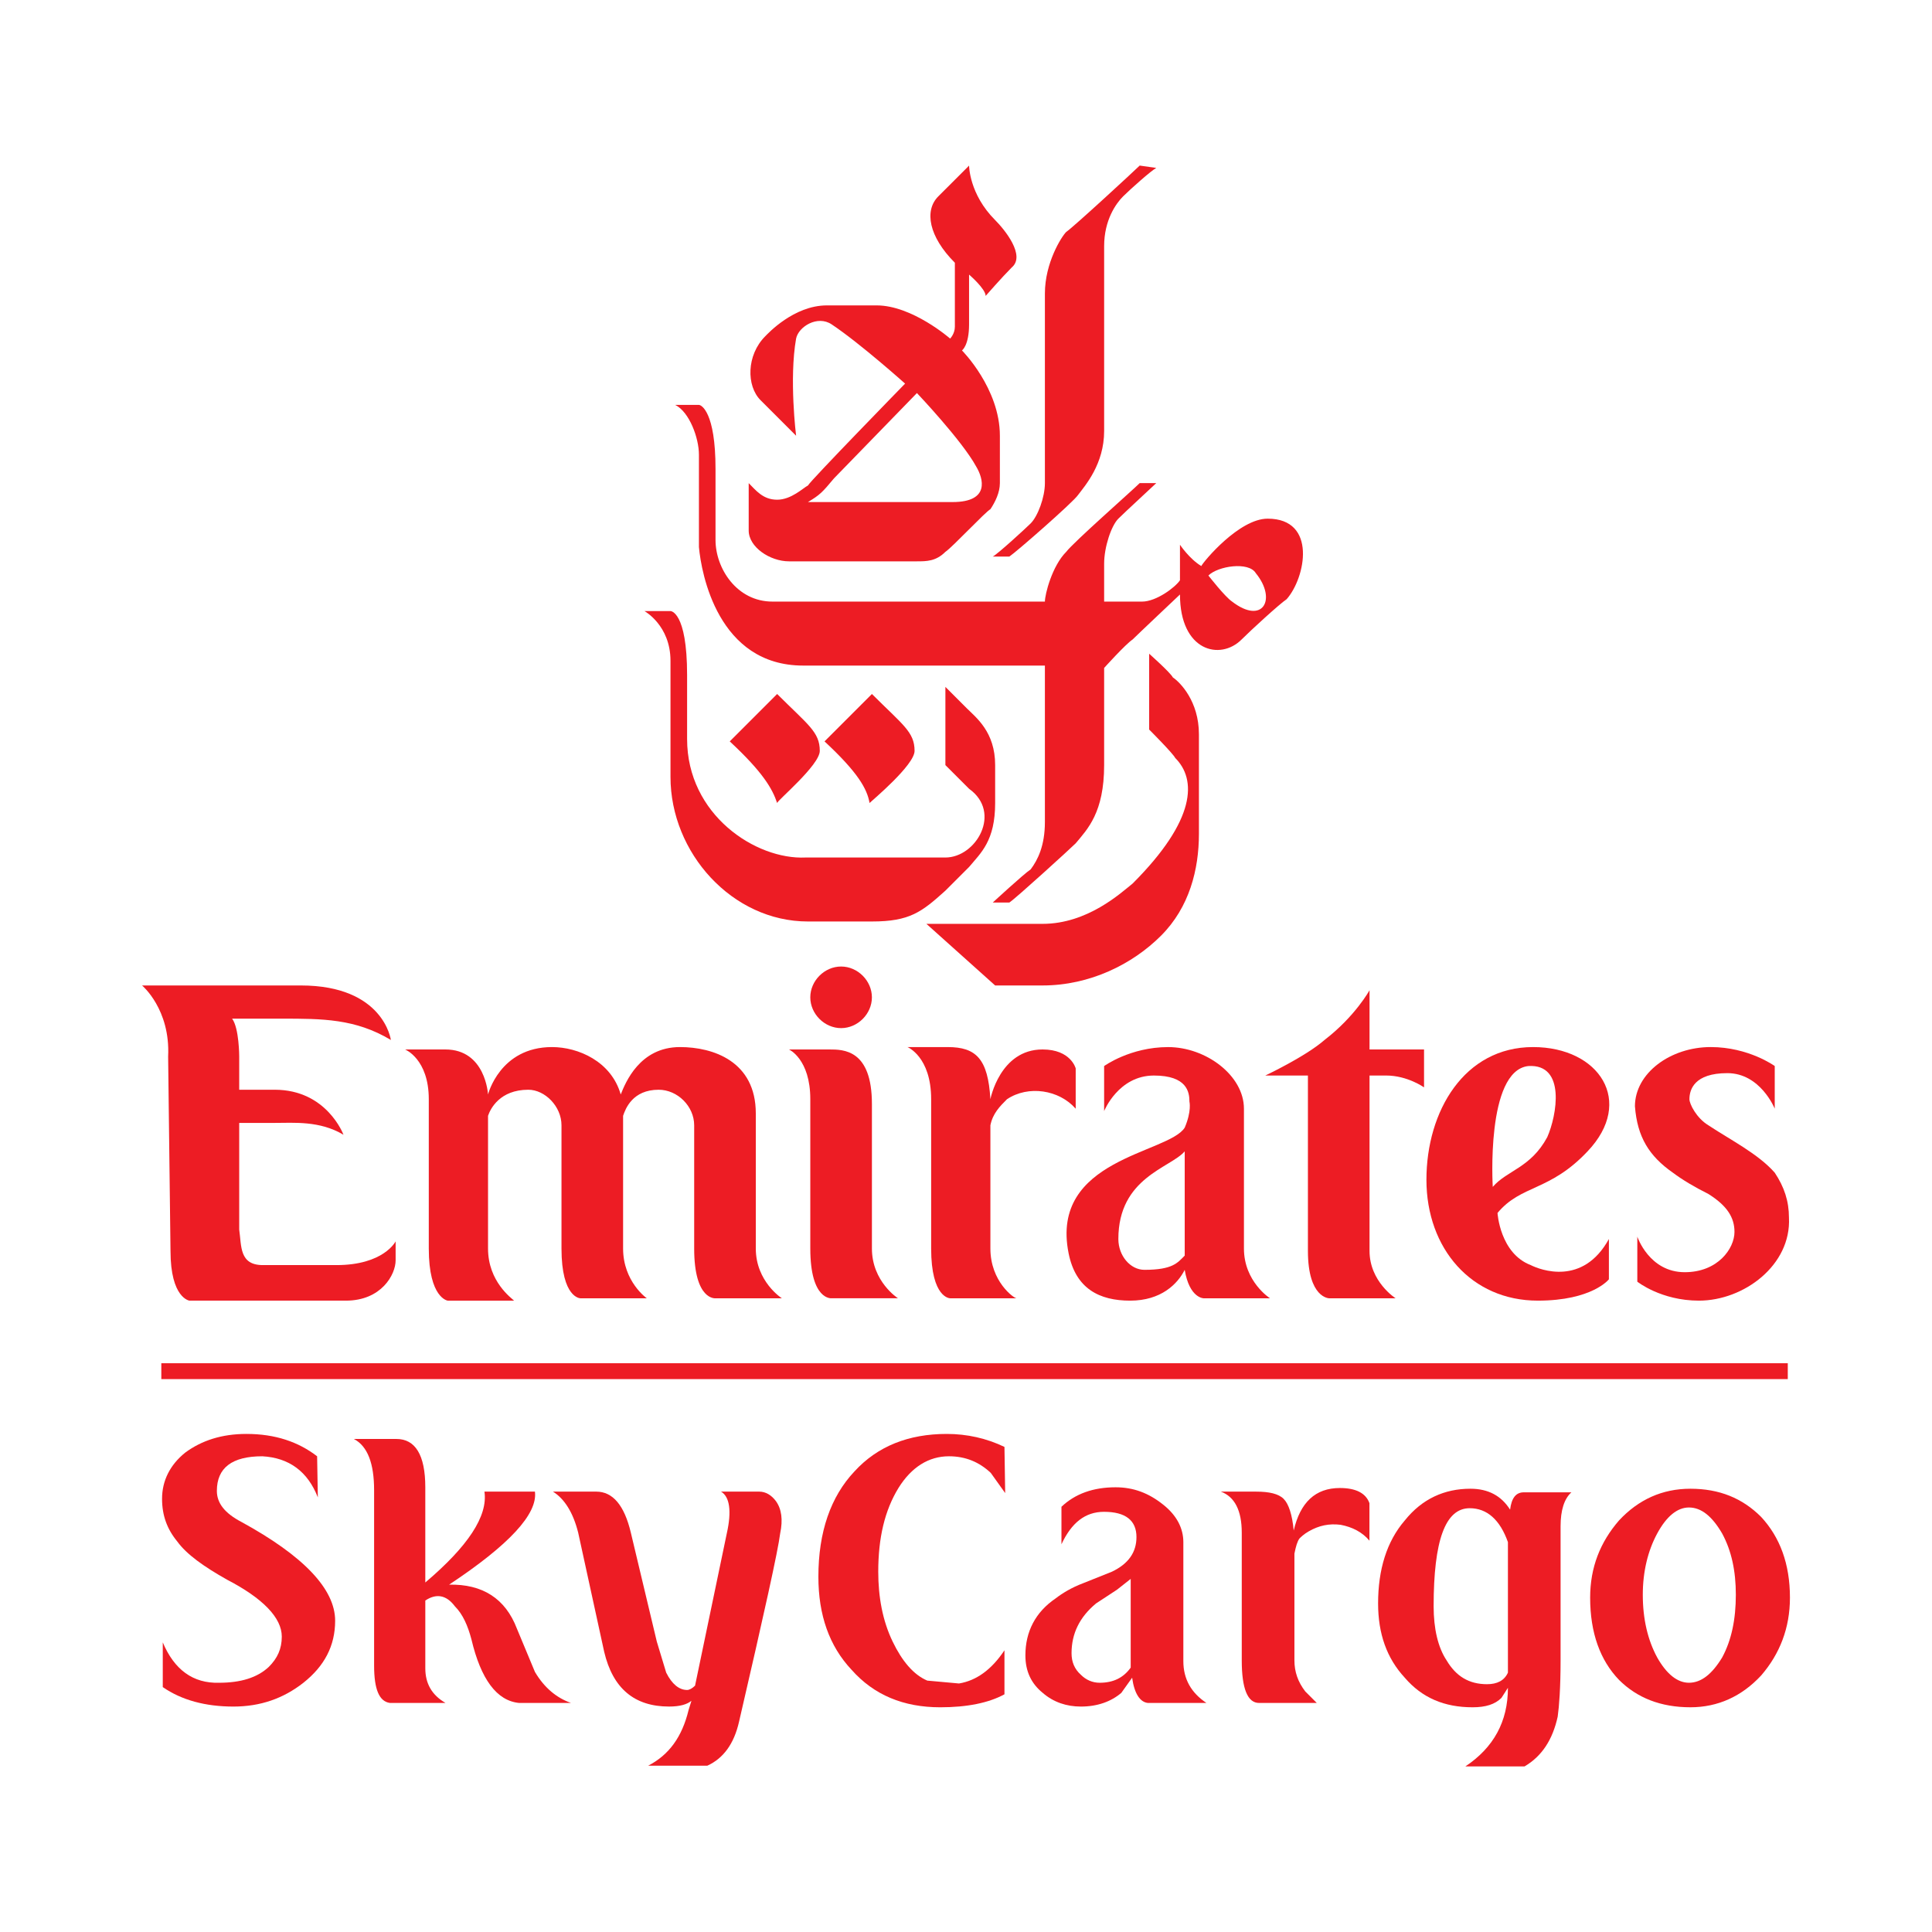 <?xml version="1.0" encoding="utf-8"?>
<!-- Generator: Adobe Illustrator 13.0.0, SVG Export Plug-In . SVG Version: 6.00 Build 14948)  -->
<!DOCTYPE svg PUBLIC "-//W3C//DTD SVG 1.0//EN" "http://www.w3.org/TR/2001/REC-SVG-20010904/DTD/svg10.dtd">
<svg version="1.0" id="Layer_1" xmlns="http://www.w3.org/2000/svg" xmlns:xlink="http://www.w3.org/1999/xlink" x="0px" y="0px"
	 width="192.756px" height="192.756px" viewBox="0 0 192.756 192.756" enable-background="new 0 0 192.756 192.756"
	 xml:space="preserve">
<g>
	<polygon fill-rule="evenodd" clip-rule="evenodd" fill="#FFFFFF" points="0,0 192.756,0 192.756,192.756 0,192.756 0,0 	"/>
	<polygon fill-rule="evenodd" clip-rule="evenodd" fill="#ED1C24" points="16.095,137.594 178.367,137.594 178.367,136.01 
		16.095,136.01 16.095,137.594 	"/>
	<path fill-rule="evenodd" clip-rule="evenodd" fill="#ED1C24" d="M77.837,152.994c-0.216,1.727-1.583,7.914-4.102,18.781
		c-0.504,2.23-1.583,3.67-3.167,4.389h-5.901c2.087-1.078,3.382-2.877,4.03-5.541l0.288-0.936c-0.432,0.361-1.151,0.576-2.231,0.576
		c-3.454,0-5.613-1.799-6.476-5.469l-2.591-11.873c-0.504-2.016-1.367-3.383-2.519-4.102h4.318c1.655,0,2.807,1.367,3.455,4.102
		l2.59,10.865l0.936,3.094c0.576,1.152,1.295,1.729,2.087,1.729c0.216,0,0.503-0.145,0.792-0.432l3.166-15.184
		c0.504-2.232,0.288-3.67-0.576-4.174h3.814c0.648,0,1.224,0.359,1.655,0.936C77.981,150.547,78.125,151.625,77.837,152.994
		L77.837,152.994z"/>
	<path fill-rule="evenodd" clip-rule="evenodd" fill="#ED1C24" d="M121.806,148.82h3.526c1.295,0,2.23,0.215,2.734,0.719
		s0.863,1.584,1.007,3.166c0.648-2.807,2.159-4.246,4.605-4.246c1.584,0,2.591,0.504,2.951,1.512v3.742
		c-0.72-0.863-1.728-1.367-2.879-1.584c-1.151-0.143-2.159,0.072-3.166,0.648c-0.504,0.287-0.792,0.576-0.936,0.719
		c-0.216,0.289-0.36,0.793-0.504,1.512v10.65c0,1.152,0.36,2.158,1.08,3.094l1.15,1.152h-5.757c-1.151,0-1.727-1.439-1.727-4.246
		v-12.736C123.893,150.691,123.173,149.324,121.806,148.82L121.806,148.82z"/>
	<path fill-rule="evenodd" clip-rule="evenodd" fill="#ED1C24" d="M163.902,159.109c0,2.447,0.504,4.533,1.439,6.262
		c0.936,1.654,2.016,2.518,3.166,2.518c1.224,0,2.303-0.863,3.311-2.518c0.936-1.729,1.367-3.814,1.367-6.262
		c0-2.375-0.432-4.389-1.367-6.115c-1.008-1.729-2.087-2.592-3.311-2.592c-1.15,0-2.23,0.863-3.166,2.592
		C164.406,154.721,163.902,156.807,163.902,159.109L163.902,159.109z M178.583,159.398c0,3.021-1.008,5.611-2.879,7.771
		c-1.942,2.086-4.317,3.166-7.052,3.166c-2.95,0-5.325-0.936-7.124-2.734c-1.871-1.943-2.879-4.678-2.879-8.203
		c0-3.023,1.008-5.541,2.879-7.701c1.942-2.086,4.317-3.166,7.124-3.166c2.878,0,5.181,0.936,7.052,2.807
		C177.575,153.354,178.583,156.016,178.583,159.398L178.583,159.398z"/>
	<path fill-rule="evenodd" clip-rule="evenodd" fill="#ED1C24" d="M39.554,143.566c1.871,0,2.878,1.584,2.878,4.82v9.5
		c4.246-3.598,6.261-6.621,5.901-9.066h5.037c0.288,2.23-2.59,5.324-8.563,9.281c3.311-0.07,5.613,1.367,6.765,4.391l1.799,4.318
		c0.936,1.582,2.159,2.59,3.598,3.094h-5.181c-2.231-0.217-3.814-2.375-4.75-6.332c-0.36-1.367-0.863-2.52-1.655-3.311
		c-0.863-1.152-1.871-1.295-2.95-0.576v6.764c0,1.512,0.648,2.664,2.015,3.455h-5.541c-1.08-0.145-1.583-1.367-1.583-3.742v-17.486
		c0-2.662-0.648-4.391-2.015-5.109H39.554L39.554,143.566z"/>
	<path fill-rule="evenodd" clip-rule="evenodd" fill="#ED1C24" d="M18.47,144.934c1.655-1.223,3.67-1.871,6.117-1.871
		c2.878,0,5.181,0.791,7.052,2.23l0.072,4.102c-1.007-2.59-2.878-3.957-5.541-4.102c-3.022,0-4.533,1.152-4.533,3.455
		c0,1.223,0.792,2.23,2.446,3.094c6.189,3.383,9.355,6.693,9.355,9.859c0,2.518-1.08,4.533-3.166,6.188
		c-2.015,1.584-4.318,2.375-6.98,2.375c-2.806,0-5.181-0.646-7.052-1.943v-4.461c1.151,2.734,3.022,4.102,5.613,4.029
		c2.159,0,3.814-0.504,4.966-1.582c0.863-0.863,1.295-1.799,1.295-3.023c0-1.871-1.871-3.814-5.469-5.684
		c-2.303-1.297-4.03-2.52-4.965-3.814c-1.008-1.225-1.511-2.592-1.511-4.246C16.167,147.74,16.958,146.156,18.47,144.934
		L18.47,144.934z"/>
	<path fill-rule="evenodd" clip-rule="evenodd" fill="#ED1C24" d="M143.034,160.262c0,2.23,0.432,4.102,1.295,5.396
		c0.936,1.584,2.231,2.375,4.03,2.375c1.007,0,1.727-0.359,2.087-1.152v-13.023c-0.792-2.232-2.087-3.383-3.814-3.383
		C144.186,150.475,143.034,153.713,143.034,160.262L143.034,160.262z M140.155,151.697c1.728-2.158,3.958-3.166,6.549-3.166
		c1.799,0,3.095,0.721,3.958,2.088c0.144-1.152,0.575-1.729,1.367-1.729h4.749c-0.72,0.648-1.079,1.801-1.079,3.383v13.385
		c0,2.734-0.144,4.605-0.288,5.613c-0.504,2.303-1.583,3.957-3.31,4.965H146.2c2.807-1.871,4.246-4.461,4.246-7.844l-0.647,1.008
		c-0.648,0.648-1.584,0.936-2.879,0.936c-2.807,0-5.037-0.936-6.765-2.951c-1.799-1.941-2.662-4.389-2.662-7.412
		C137.493,156.592,138.356,153.785,140.155,151.697L140.155,151.697z"/>
	<path fill-rule="evenodd" clip-rule="evenodd" fill="#ED1C24" d="M111.443,158.605l1.367-1.078v8.852
		c-0.72,1.006-1.728,1.51-3.095,1.51c-0.72,0-1.367-0.287-1.87-0.791c-0.648-0.576-0.937-1.295-0.937-2.158
		c0-1.943,0.792-3.598,2.447-4.967L111.443,158.605L111.443,158.605z M105.326,159.469c-2.015,1.367-3.022,3.311-3.022,5.686
		c0,1.584,0.576,2.807,1.728,3.742c1.079,0.936,2.375,1.367,3.814,1.367c1.654,0,3.021-0.504,4.029-1.367l1.079-1.512
		c0.216,1.584,0.792,2.447,1.583,2.52h5.829c-1.511-1.008-2.303-2.375-2.303-4.174v-11.873c0-1.367-0.647-2.664-2.015-3.742
		c-1.439-1.152-2.95-1.729-4.75-1.729c-2.23,0-4.029,0.648-5.396,1.943v3.742c1.007-2.158,2.375-3.238,4.245-3.238
		c2.159,0,3.238,0.863,3.238,2.52c0,1.51-0.791,2.662-2.446,3.453l-2.879,1.152C106.909,158.391,105.975,158.967,105.326,159.469
		L105.326,159.469z"/>
	<path fill-rule="evenodd" clip-rule="evenodd" fill="#ED1C24" d="M94.676,145.293c-2.015,0-3.742,1.08-5.038,3.166
		c-1.367,2.232-2.015,4.967-2.015,8.348c0,2.52,0.432,4.895,1.439,6.98c0.936,1.943,2.087,3.311,3.454,3.887l3.166,0.287
		c1.728-0.287,3.238-1.367,4.533-3.311v4.391c-1.583,0.863-3.742,1.295-6.404,1.295c-3.67,0-6.62-1.223-8.851-3.742
		c-2.23-2.375-3.31-5.469-3.31-9.283c0-4.461,1.223-7.986,3.598-10.506c2.303-2.52,5.397-3.742,9.211-3.742
		c2.015,0,3.958,0.432,5.756,1.295l0.072,4.605l-1.438-2.014C97.699,145.869,96.332,145.293,94.676,145.293L94.676,145.293z"/>
	<path fill-rule="evenodd" clip-rule="evenodd" fill="#ED1C24" d="M106.378,23.139c-0.474,0.473-2.128,3.074-2.128,6.147
		c0,0.709,0,18.204,0,18.913c0,1.419-0.709,3.31-1.419,4.02c-0.473,0.473-3.31,3.074-3.782,3.31h1.654
		c0.71-0.473,6.384-5.438,6.856-6.147c0.71-0.946,2.601-3.074,2.601-6.384c0-0.946,0-17.495,0-18.44
		c0-2.601,1.183-4.256,1.892-4.965c0.709-0.709,2.837-2.601,3.31-2.837l-1.655-0.236C113.233,16.992,107.087,22.666,106.378,23.139
		L106.378,23.139z"/>
	<path fill-rule="evenodd" clip-rule="evenodd" fill="#ED1C24" d="M92.429,92.174l6.856,6.146h4.729
		c4.729,0,8.984-2.127,11.82-4.964c2.838-2.837,3.783-6.62,3.783-10.166c0-2.601,0-9.457,0-9.93c0-3.31-1.892-5.201-2.601-5.674
		c-0.236-0.473-2.364-2.364-2.364-2.364v7.565c0,0,2.364,2.364,2.601,2.837c2.128,2.128,2.128,6.147-4.255,12.53
		c-1.183,0.946-4.493,4.019-8.984,4.019C103.541,92.174,92.429,92.174,92.429,92.174L92.429,92.174z"/>
	<path fill-rule="evenodd" clip-rule="evenodd" fill="#ED1C24" d="M111.579,51.746c-0.71,0.709-1.419,2.837-1.419,4.492
		c0,0.946,0,3.783,0,3.783s3.073,0,3.783,0c1.418,0,3.31-1.418,3.782-2.127v-3.546c0,0,0.946,1.418,2.128,2.127
		c0.236-0.473,3.783-4.728,6.62-4.728c4.965,0,3.782,5.91,1.892,8.038c-0.71,0.473-3.547,3.073-4.492,4.019
		c-2.128,2.128-6.147,1.182-6.147-4.492c0,0-4.255,4.019-4.728,4.492c-0.71,0.473-2.838,2.837-2.838,2.837s0,8.747,0,9.693
		c0,4.729-1.655,6.384-2.837,7.802c-0.473,0.473-5.91,5.438-6.62,5.91h-1.654c0,0,3.073-2.837,3.782-3.31
		c0.71-0.945,1.419-2.364,1.419-4.728c0-0.709,0-15.604,0-15.604s-23.169,0-24.115,0c-8.511,0-10.166-9.22-10.402-11.821
		c0-0.709,0-8.039,0-9.221c0-1.655-0.946-4.255-2.364-4.965h2.364c0.236,0,1.655,0.709,1.655,6.383c0,0,0,6.62,0,7.093
		c0,2.837,2.128,6.147,5.674,6.147c0.473,0,27.188,0,27.188,0c0-0.709,0.709-3.546,2.128-4.965c0.709-0.945,6.62-6.147,7.328-6.856
		h1.655C115.125,48.436,112.288,51.037,111.579,51.746L111.579,51.746z M120.562,57.42c0,0,1.655,2.127,2.364,2.6
		c3.074,2.364,4.492-0.236,2.364-2.837C124.582,56.001,121.509,56.474,120.562,57.42L120.562,57.42z"/>
	<path fill-rule="evenodd" clip-rule="evenodd" fill="#ED1C24" d="M91.247,74.915c0,1.418-4.256,4.965-4.492,5.201
		c-0.237-1.418-1.183-3.073-4.492-6.147l4.728-4.729C90.064,72.314,91.247,73.024,91.247,74.915L91.247,74.915z"/>
	<path fill-rule="evenodd" clip-rule="evenodd" fill="#ED1C24" d="M99.285,21.957c0.945,0.946,3.073,3.547,1.654,4.729
		c-0.945,0.946-2.601,2.837-2.601,2.837c0-0.709-1.654-2.127-1.654-2.127s0,4.492,0,4.965c0,2.128-0.709,2.601-0.709,2.601
		s3.783,3.783,3.783,8.511c0,2.128,0,4.256,0,4.729c0,0.946-0.473,1.892-0.945,2.601c-0.474,0.236-3.783,3.783-4.492,4.255
		c-0.946,0.946-1.892,0.946-2.837,0.946c-0.473,0-12.294,0-12.767,0c-1.892,0-4.019-1.418-4.019-3.074c0-0.473,0-4.729,0-4.729
		c0.709,0.709,1.418,1.655,2.837,1.655s2.601-1.182,3.074-1.418c0.236-0.473,9.693-10.166,9.693-10.166s-4.492-4.02-7.329-5.911
		c-1.418-0.946-3.31,0.236-3.546,1.418c-0.709,4.019,0,9.693,0,9.693s-2.837-2.837-3.546-3.546
		c-1.419-1.418-1.419-4.492,0.473-6.383c0.236-0.236,2.837-3.074,6.147-3.074c0.473,0,4.492,0,4.965,0
		c3.546,0,7.329,3.31,7.329,3.31s0.473-0.473,0.473-1.182c0-1.655,0-6.383,0-6.383c-2.601-2.601-3.074-5.202-1.655-6.62
		c2.128-2.127,3.074-3.073,3.074-3.073S96.685,19.356,99.285,21.957L99.285,21.957z M83.208,47.727
		c-1.182,1.418-1.418,1.655-2.6,2.364c0,0,13.949,0,14.421,0c3.783,0,3.073-2.364,2.364-3.546c-1.418-2.601-5.911-7.329-5.911-7.329
		S83.445,47.49,83.208,47.727L83.208,47.727z"/>
	<path fill-rule="evenodd" clip-rule="evenodd" fill="#ED1C24" d="M66.895,60.966h-2.6c0,0,2.6,1.418,2.6,4.965
		c0,0.946,0,10.875,0,11.585c0,7.565,6.147,14.421,13.713,14.421c1.418,0,5.437,0,6.383,0c3.783,0,4.965-0.946,7.33-3.074
		c0.709-0.709,1.891-1.891,2.364-2.364c1.182-1.418,2.601-2.601,2.601-6.383c0-0.945,0-3.31,0-3.783c0-3.31-1.892-4.729-2.837-5.674
		c-0.473-0.473-2.127-2.127-2.127-2.127v7.802c0,0,1.655,1.655,2.364,2.364c3.31,2.364,0.709,6.856-2.364,6.856
		c-0.709,0-13.003,0-13.949,0c-4.965,0.236-11.821-4.255-11.821-11.821c0-1.182,0-5.674,0-6.383
		C68.55,60.966,66.895,60.966,66.895,60.966L66.895,60.966z"/>
	<path fill-rule="evenodd" clip-rule="evenodd" fill="#ED1C24" d="M81.79,74.915c0,1.418-4.255,4.965-4.255,5.201
		c-0.473-1.418-1.418-3.073-4.728-6.147l4.728-4.729C80.608,72.314,81.79,73.024,81.79,74.915L81.79,74.915z"/>
	<path fill-rule="evenodd" clip-rule="evenodd" fill="#ED1C24" d="M33.56,126.219c-0.709,0-6.62,0-7.329,0
		c-2.365,0-2.128-1.891-2.365-3.547v-10.639c0,0,1.655,0,3.547,0c1.891,0,4.492-0.236,6.856,1.182c0,0-1.655-4.492-6.856-4.492
		h-3.547c0,0,0-0.473,0-1.891v-1.418c0,0,0-2.838-0.709-3.783c0,0,4.492,0,4.965,0c4.02,0,7.329,0,10.875,2.127
		c0,0-0.709-5.438-8.984-5.438c-4.729,0-15.131,0-15.84,0c0,0,2.837,2.365,2.601,7.094l0.237,19.387
		c0,4.729,1.891,4.965,1.891,4.965c0.236,0,1.182,0,5.438,0c0.709,0,1.655,0,2.364,0c2.364,0,5.438,0,7.802,0
		c3.546,0,4.965-2.602,4.965-4.02v-1.893C39.471,123.854,38.288,126.219,33.56,126.219L33.56,126.219z"/>
	<path fill-rule="evenodd" clip-rule="evenodd" fill="#ED1C24" d="M75.406,124.564v-13.477c0-5.201-4.255-6.621-7.565-6.621
		c-4.019,0-5.438,3.547-5.911,4.729c-0.945-3.309-4.255-4.729-6.856-4.729c-5.201,0-6.383,4.729-6.383,4.729s-0.236-4.49-4.256-4.49
		h-4.019c0,0,2.364,0.945,2.364,4.965v14.895c0,4.965,1.892,5.201,1.892,5.201h6.62c-0.237-0.236-2.601-1.893-2.601-5.201v-13.24
		c0.236-0.709,1.182-2.602,4.019-2.602c1.655,0,3.31,1.656,3.31,3.547v12.295c0,4.965,1.891,4.965,1.891,4.965h6.62
		c0,0-2.365-1.656-2.365-4.965v-13.24c0.237-0.709,0.946-2.602,3.546-2.602c1.892,0,3.546,1.656,3.546,3.547c0,0,0,11.348,0,12.295
		c0,5.201,2.128,4.965,2.128,4.965c3.31,0,6.62,0,6.62,0S75.406,127.873,75.406,124.564L75.406,124.564z"/>
	<path fill-rule="evenodd" clip-rule="evenodd" fill="#ED1C24" d="M86.991,124.564c0,3.309,2.601,4.965,2.601,4.965s-3.31,0-6.62,0
		c0,0-2.128,0.236-2.128-4.965l0,0V109.67c0-4.02-2.127-4.965-2.127-4.965h4.019c1.418,0,4.255,0,4.255,5.438V124.564
		L86.991,124.564L86.991,124.564z"/>
	<path fill-rule="evenodd" clip-rule="evenodd" fill="#ED1C24" d="M107.323,106.596c0,0-0.473-1.891-3.31-1.891
		c-4.256,0-5.201,4.965-5.201,4.965c-0.236-4.02-1.419-5.203-4.256-5.203h-4.019c0,0,2.364,0.947,2.364,5.203v14.895
		c0,4.965,1.892,4.965,1.892,4.965h6.62c-0.237,0-2.601-1.656-2.601-4.965V112.27c0.236-1.182,0.945-1.891,1.654-2.6
		c2.128-1.42,5.201-0.947,6.856,0.945C107.323,110.615,107.323,108.014,107.323,106.596L107.323,106.596z"/>
	<path fill-rule="evenodd" clip-rule="evenodd" fill="#ED1C24" d="M138.295,107.305c2.127,0,3.782,1.182,3.782,1.182v-3.781h-5.438
		v-5.912c0,0-1.419,2.602-4.492,4.965c-1.892,1.656-5.911,3.547-5.911,3.547h4.256v17.496c0,4.729,2.128,4.729,2.128,4.729
		c3.547,0,6.62,0,6.62,0s-2.601-1.656-2.601-4.729v-17.496C138.295,107.305,137.112,107.305,138.295,107.305L138.295,107.305z"/>
	<path fill-rule="evenodd" clip-rule="evenodd" fill="#ED1C24" d="M158.391,114.871c-3.783,4.018-6.62,3.309-8.984,6.146
		c0,0,0.236,4.02,3.311,5.201c0.945,0.473,5.201,2.127,7.802-2.602v4.02c0,0-1.655,2.129-7.094,2.129
		c-6.619,0-11.111-5.201-11.111-12.059c0-6.855,3.783-13.24,10.639-13.24C159.572,104.467,163.119,109.906,158.391,114.871
		L158.391,114.871z M154.371,113.451c0.945-2.127,1.892-7.328-1.892-7.092c-4.256,0.473-3.546,12.057-3.546,12.057
		C150.352,116.762,152.717,116.525,154.371,113.451L154.371,113.451z"/>
	<path fill-rule="evenodd" clip-rule="evenodd" fill="#ED1C24" d="M83.917,102.576c1.655,0,3.073-1.418,3.073-3.072
		c0-1.656-1.418-3.074-3.073-3.074s-3.074,1.418-3.074,3.074C80.844,101.158,82.263,102.576,83.917,102.576L83.917,102.576z"/>
	<path fill-rule="evenodd" clip-rule="evenodd" fill="#ED1C24" d="M114.18,126.691c-1.419,0-2.601-1.418-2.601-3.074
		c0-6.146,5.201-7.092,6.62-8.746v10.402C117.489,125.982,117.017,126.691,114.18,126.691L114.18,126.691z M118.199,112.506
		c-1.655,2.602-13.477,3.074-11.585,12.531c0.709,3.545,3.073,4.729,6.146,4.729s4.729-1.656,5.438-3.074
		c0.473,2.838,1.891,2.838,1.891,2.838c3.547,0,6.62,0,6.62,0s-2.601-1.656-2.601-4.965v-13.949c0-3.311-3.783-6.148-7.565-6.148
		c-3.783,0-6.384,1.893-6.384,1.893c0,1.182,0,4.492,0,4.492s1.419-3.547,4.965-3.547c3.31,0,3.547,1.654,3.547,2.602
		C118.672,109.906,118.908,110.852,118.199,112.506L118.199,112.506z"/>
	<path fill-rule="evenodd" clip-rule="evenodd" fill="#ED1C24" d="M173.049,122.908c0,1.656-1.655,4.02-4.965,4.02
		c-3.547,0-4.729-3.547-4.729-3.547v4.492c0,0,2.364,1.893,6.146,1.893c4.492,0,9.221-3.547,8.984-8.275
		c0-1.654-0.473-3.074-1.419-4.492c-1.655-1.891-4.492-3.311-6.619-4.729c-1.183-0.709-1.892-2.127-1.892-2.6
		c0-0.947,0.473-2.602,3.782-2.602c3.311,0,4.729,3.547,4.729,3.547v-4.256c0,0-2.601-1.893-6.384-1.893
		c-4.019,0-7.564,2.602-7.564,5.912c0.236,3.072,1.418,4.965,3.782,6.619c0.945,0.709,2.128,1.418,3.547,2.127
		C172.339,120.309,173.049,121.49,173.049,122.908L173.049,122.908z"/>
</g>
</svg>
